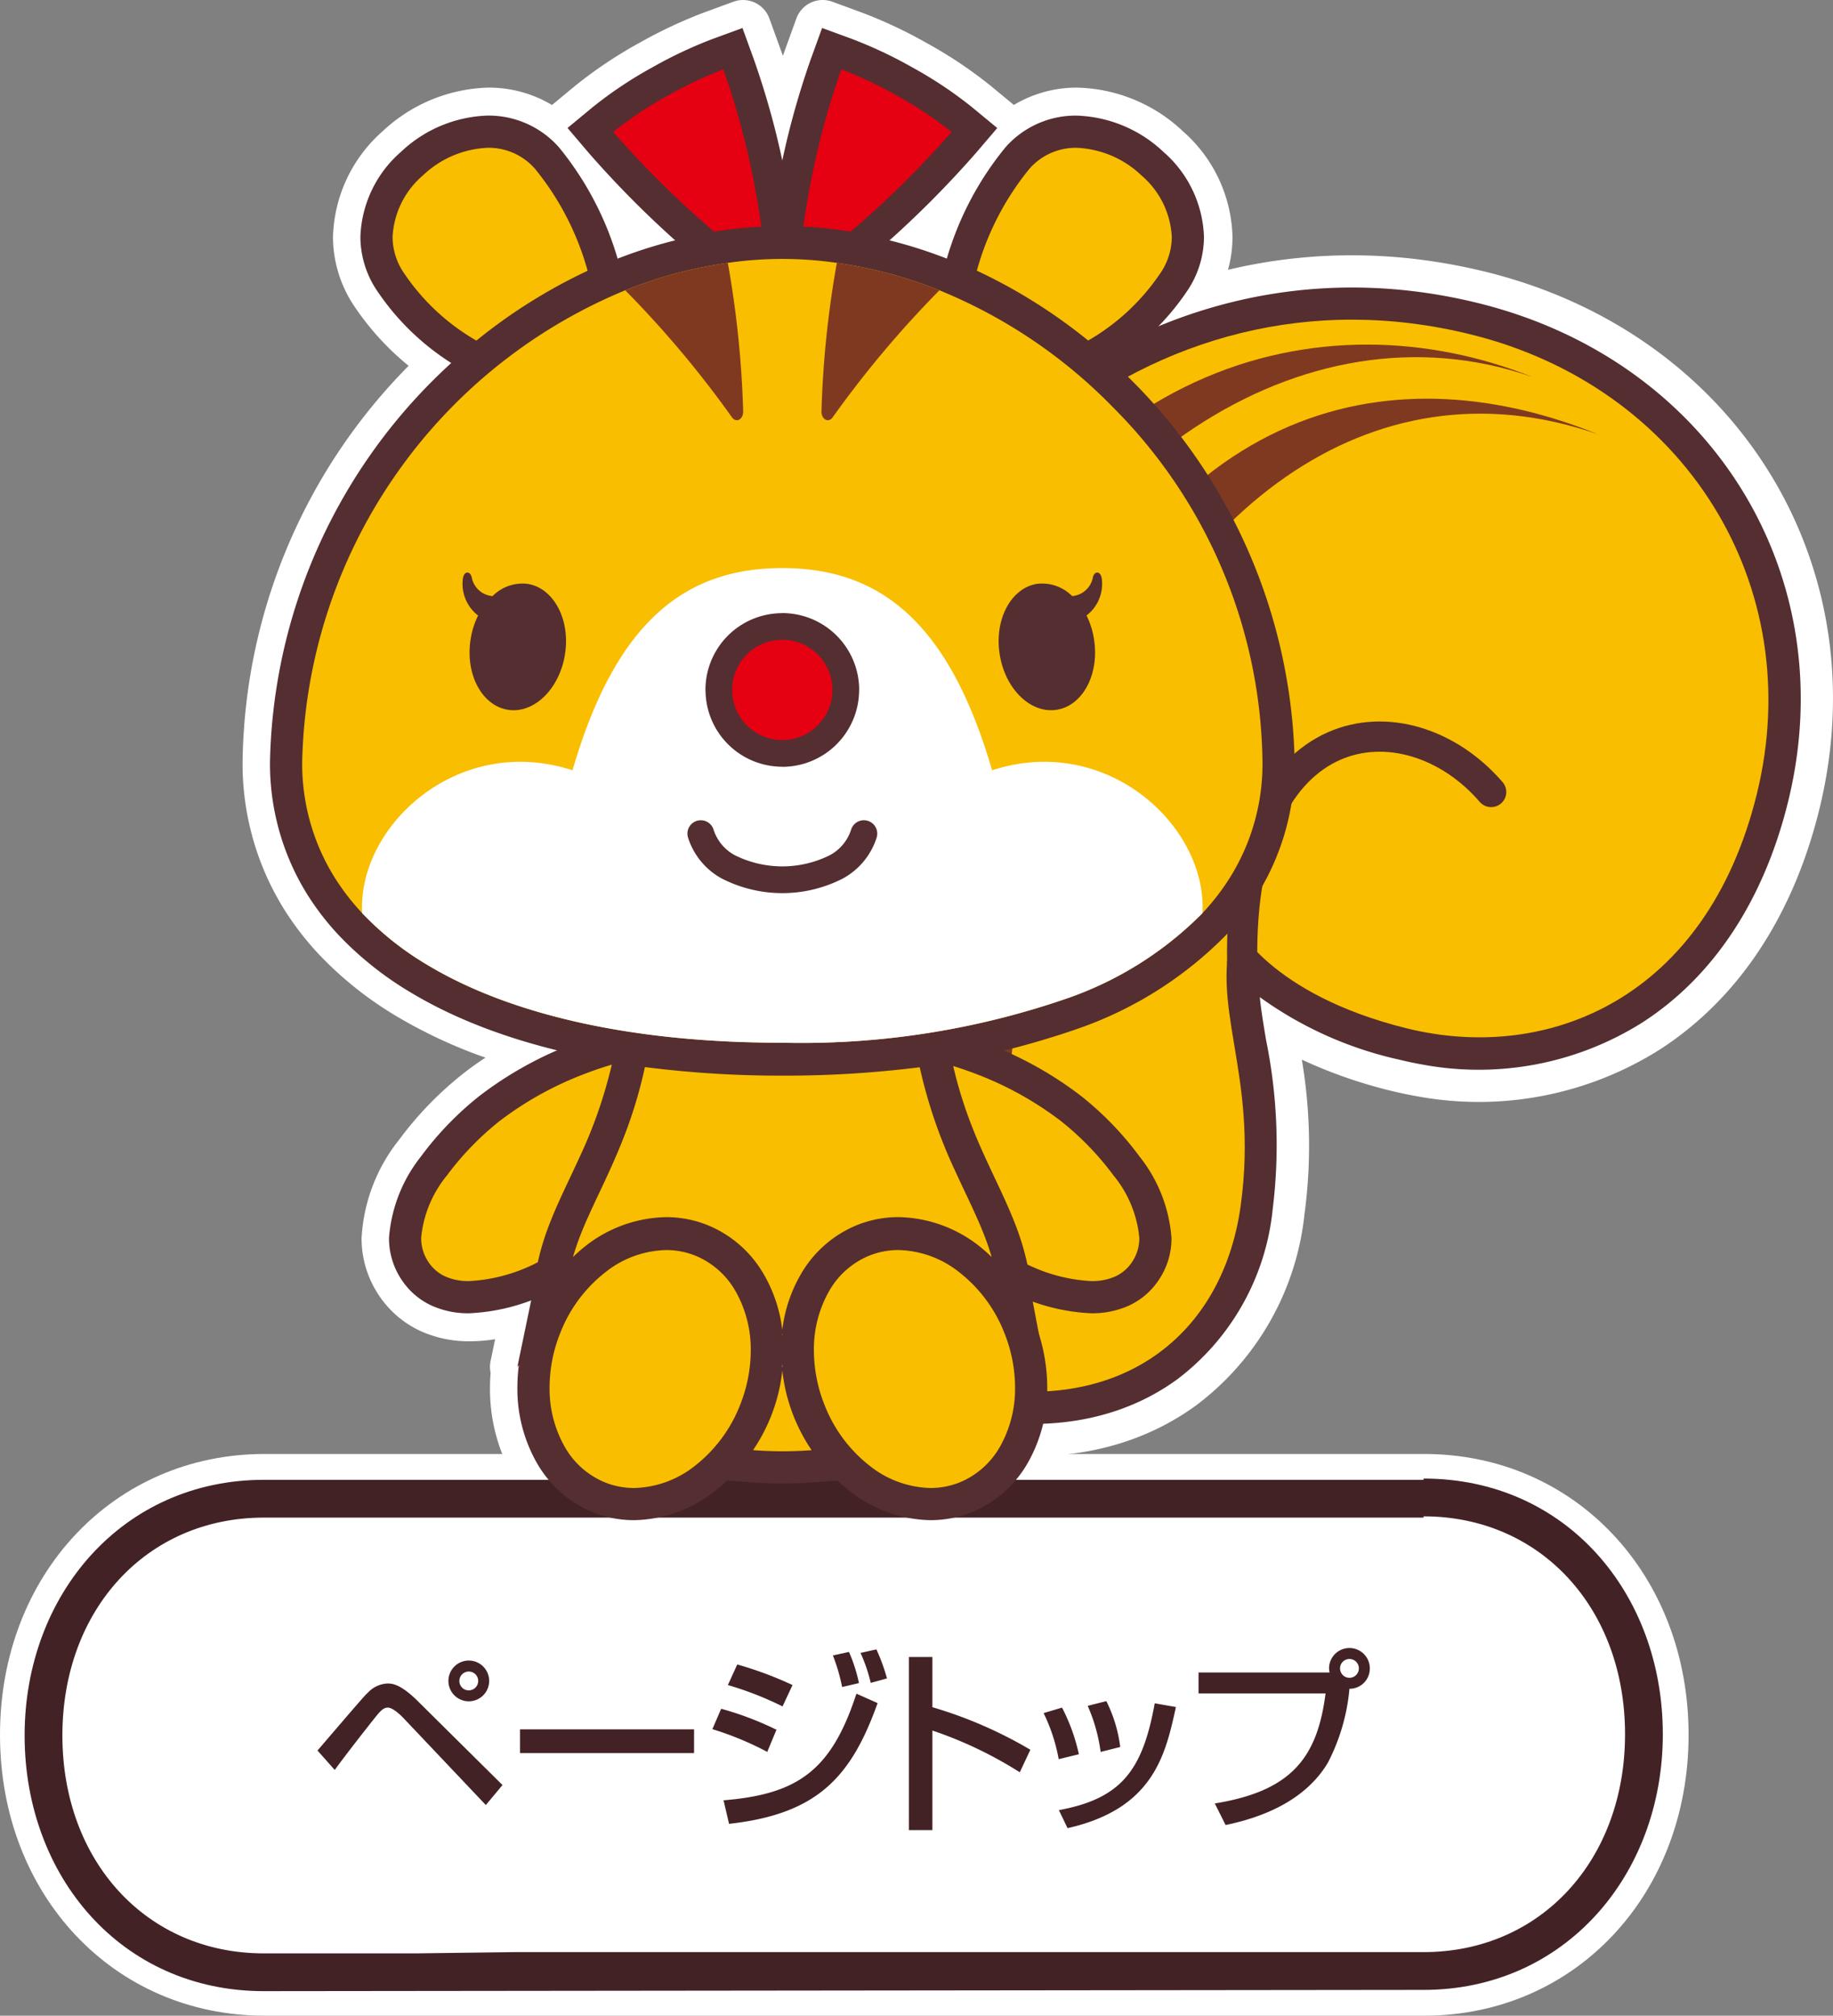 <svg xmlns="http://www.w3.org/2000/svg" width="104.81" height="115.231" viewBox="0 0 104.81 115.231"><rect x="0" y="0" width="104.81" height="115.231" fill="#808080" stroke="none"/><defs><style>.cls-1{fill:#fff;}.cls-2{fill:#552e31;}.cls-3{fill:#f9be00;}.cls-4{fill:none;stroke:#552e31;stroke-linecap:round;stroke-linejoin:round;stroke-width:1.728px;}.cls-5{fill:#803921;}.cls-6{fill:#432225;}.cls-7{fill:#e50012;}</style></defs><title>pagetop_b_2-4</title><g id="レイヤー_2" data-name="レイヤー 2"><g id="レイヤー_3" data-name="レイヤー 3"><path class="cls-1" d="M53.229,88.504a9.264,9.264,0,0,1-5.542-1.964c-.106-.082-.211-.167-.312-.255l-.689.049c-.671.048-1.298.071-1.918.071-.605,0-1.233-.024-1.92-.072l-.689-.049c-.104.09-.207.175-.312.255a9.263,9.263,0,0,1-5.543,1.965,7.9,7.9,0,0,1-2.914-.548A8.147,8.147,0,0,1,29.361,84.46a10.143,10.143,0,0,1-1.344-5.146c0-.266.012-.54.036-.835a1.587,1.587,0,0,1-.003-.665l.261-1.255a9.21,9.21,0,0,1-1.428.117,6.68,6.68,0,0,1-2.843-.586,5.76,5.76,0,0,1-2.387-2.059,5.838,5.838,0,0,1-.978-3.253A9.854,9.854,0,0,1,22.812,65.168,19.922,19.922,0,0,1,26.421,61.425c.413-.329.861-.651,1.338-.962a28.109,28.109,0,0,1-5.064-2.354,20.706,20.706,0,0,1-4.464-3.556,16.879,16.879,0,0,1-2.018-2.624,15.723,15.723,0,0,1-2.342-8.38A32.763,32.763,0,0,1,23.361,20.915l.003-.003a15.568,15.568,0,0,1-3.047-3.321,7.127,7.127,0,0,1-1.277-4.027,8.333,8.333,0,0,1,2.834-6.057,9.181,9.181,0,0,1,6.034-2.498,7.015,7.015,0,0,1,3.654.994l1.338-1.108A25.17,25.17,0,0,1,36.582,2.438,26.708,26.708,0,0,1,40.204.734L41.936.099a1.601,1.601,0,0,1,2.056.955s.727,2.001.773,2.136c.047-.134.772-2.135.772-2.135A1.6,1.6,0,0,1,47.593.098l1.733.637a26.628,26.628,0,0,1,3.631,1.708,25.148,25.148,0,0,1,3.675,2.451L57.972,6a6.985,6.985,0,0,1,3.592-.991,9.102,9.102,0,0,1,6.086,2.506A8.301,8.301,0,0,1,70.474,13.562a7.085,7.085,0,0,1-1.27,4.018,15.625,15.625,0,0,1-3.044,3.326l.01.011a32.741,32.741,0,0,1,9.49,22.631,15.697,15.697,0,0,1-2.341,8.378,16.872,16.872,0,0,1-2.014,2.622,23.554,23.554,0,0,1-8.952,5.714c-.235.09-.477.178-.722.265.442.293.859.595,1.247.904l.086.068a19.967,19.967,0,0,1,3.524,3.682,10.024,10.024,0,0,1,2.127,5.616,5.831,5.831,0,0,1-.957,3.205,5.711,5.711,0,0,1-2.396,2.084,6.701,6.701,0,0,1-2.834.59,8.971,8.971,0,0,1-1.249-.091,11.505,11.505,0,0,1,.333,2.729,10.143,10.143,0,0,1-1.34,5.139,8.155,8.155,0,0,1-4.021,3.499,7.918,7.918,0,0,1-2.918.552Z"/><path class="cls-1" d="M55.367,82.915c-.521-.092-1.049-.204-1.572-.332-10.203-2.516-14.456-15.741-11.103-34.516,3.954-22.139,21.186-36.321,40.084-32.988.724.128,1.46.283,2.187.462,14.318,3.531,22.512,16.748,19.061,30.745-1.503,6.095-4.656,10.837-9.116,13.712a19.377,19.377,0,0,1-13.925,2.665c-.472-.083-.944-.183-1.413-.298a27.428,27.428,0,0,1-5.132-1.788,29.442,29.442,0,0,1,.152,8.834A15.73,15.73,0,0,1,68.406,80.333C64.878,82.905,60.369,83.797,55.367,82.915Z"/><path class="cls-2" d="M55.685,81.103q-.713-.126-1.45-.307c-9.17-2.261-12.899-14.678-9.732-32.406C48.273,27.282,64.589,13.741,82.457,16.891c.686.121,1.381.268,2.066.437,13.299,3.279,20.915,15.539,17.715,28.518-1.389,5.63-4.267,9.989-8.326,12.605a17.545,17.545,0,0,1-12.609,2.4c-.432-.076-.863-.167-1.291-.273a21.552,21.552,0,0,1-7.977-3.575c.075.757.21,1.566.361,2.467a29.982,29.982,0,0,1,.372,9.691,13.933,13.933,0,0,1-5.445,9.685c-3.114,2.27-7.138,3.05-11.636,2.257Z"/><path class="cls-3" d="M70.631,52.802S72.544,56.841,80.452,58.791c8.062,1.988,17.119-1.703,20-13.386,2.946-11.954-4.142-23.276-16.369-26.291C65.784,14.603,49.868,28.816,46.314,48.714c-2.905,16.263.065,28.25,8.362,30.296,8.829,2.177,15.192-2.262,16.268-10.099C71.999,61.226,68.997,57.446,70.631,52.802Z"/><path class="cls-4" d="M71.029,55.007C70.785,40.64,80.46,39.698,85.264,45.277"/><path class="cls-5" d="M91.361,24.826C78.24,20.26,66.791,29.435,61.645,44.231,56.41,59.284,57.383,67.696,58.288,74.706c0,0-6.475-13.055.061-31.149C66.204,21.809,80.472,20.385,91.361,24.826Z"/><path class="cls-5" d="M87.599,21.544c-13.121-4.567-27.378,5.226-32.571,21.055-4.967,15.143-4.042,23.519-3.139,30.529,0,0-6.474-13.055.062-31.149C59.806,20.231,75.876,16.853,87.599,21.544Z"/><path class="cls-1" d="M15.12,115.231C6.5,115.231,0,108.329,0,99.175S6.5,83.12,15.12,83.12H81.432c8.62,0,15.12,6.903,15.12,16.056s-6.5,16.056-15.12,16.056Z"/><path id="パス_7242" data-name="パス 7242" class="cls-1" d="M81.432,84.559H15.12c-8.064,0-13.68,6.552-13.68,14.616s5.544,14.616,13.68,14.616H81.432c8.064,0,13.68-6.552,13.68-14.616S89.496,84.559,81.432,84.559Z"/><g id="グループ_1197" data-name="グループ 1197"><path id="パス_7243" data-name="パス 7243" class="cls-1" d="M15.087,112.677c-7.2,0-12.6-5.76-12.6-13.536s5.4-13.536,12.6-13.536h66.312c7.2,0,12.6,5.832,12.6,13.536s-5.4,13.536-12.6,13.536h-66.312Z"/><path id="パス_7244" data-name="パス 7244" class="cls-6" d="M81.399,86.685c6.696,0,11.52,5.256,11.52,12.456s-4.824,12.456-11.52,12.456h-52.056l-5.544.072h-8.712c-6.696,0-11.52-5.256-11.52-12.456s4.824-12.456,11.52-12.456h66.312m0-2.16h-66.312c-8.064,0-13.68,6.552-13.68,14.616s5.544,14.616,13.68,14.616l66.312-.072c8.064,0,13.68-6.552,13.68-14.616s-5.544-14.616-13.68-14.616Z"/></g><path class="cls-6" d="M18.154,100.073c2.432-2.835,2.701-3.149,2.891-3.317a1.623,1.623,0,0,1,1.109-.515c.236,0,.729,0,1.759,1.031l4.819,4.774-.953,1.143-4.65-4.908c-.101-.112-.627-.661-.952-.661-.246,0-.404.179-.616.426-.314.381-1.86,2.354-2.421,3.138Zm9.816-3.978a1.165,1.165,0,1,1-1.165-1.166A1.164,1.164,0,0,1,27.97,96.095Zm-1.703,0a.531.531,0,0,0,.538.538.538.538,0,0,0,.538-.538.538.538,0,0,0-1.076,0Z"/><path class="cls-6" d="M39.686,98.863v1.356H29.735V98.863Z"/><path class="cls-6" d="M43.871,100.151a17.789,17.789,0,0,0-3.138-1.3l.504-1.166a18.036,18.036,0,0,1,3.16,1.199Zm-2.499,2.768c4.236-.348,6.163-1.692,7.598-6.096l1.211.538c-1.502,4.202-3.418,6.343-8.494,6.903Zm3.373-5.368a18.782,18.782,0,0,0-3.126-1.221l.537-1.177a20.816,20.816,0,0,1,3.16,1.177Zm3.407-1.109a10.493,10.493,0,0,0-.527-1.804l.919-.202a8.954,8.954,0,0,1,.571,1.782Zm1.636-.235a9.176,9.176,0,0,0-.583-1.714l.908-.202a11.114,11.114,0,0,1,.605,1.659Z"/><path class="cls-6" d="M53.313,94.727v2.869a24.679,24.679,0,0,1,5.603,2.432l-.605,1.289a23.086,23.086,0,0,0-4.998-2.387v5.693H51.969V94.727Z"/><path class="cls-6" d="M60.536,100.566a10.078,10.078,0,0,0-.863-2.633l1.053-.314a10.758,10.758,0,0,1,.964,2.667Zm.011,2.914c3.564-.661,4.785-2.264,5.48-6.107l1.211.213c-.594,2.723-1.278,5.816-6.197,6.925Zm2.387-3.328a9.7,9.7,0,0,0-.74-2.634l1.065-.269a8.061,8.061,0,0,1,.795,2.622Z"/><path class="cls-6" d="M69.462,103.098c4.348-.706,5.861-2.578,6.332-6.287H68.532V95.613h7.497a.976.976,0,0,1-.034-.235,1.165,1.165,0,1,1,2.331,0,1.156,1.156,0,0,1-1.165,1.165,11.404,11.404,0,0,1-1.233,4.225c-1.221,2.05-3.507,3.082-5.85,3.563Zm7.161-7.721a.538.538,0,0,0,.538.538.538.538,0,0,0,0-1.076A.538.538,0,0,0,76.623,95.377Z"/><path class="cls-2" d="M61.062,20.898a29.056,29.056,0,0,0-5.985-3.756l-1.459-.679.48-1.537a17.961,17.961,0,0,1,3.394-6.504,5.345,5.345,0,0,1,4.051-1.813,7.564,7.564,0,0,1,4.986,2.079,6.718,6.718,0,0,1,2.313,4.866,5.529,5.529,0,0,1-.994,3.129,14.35,14.35,0,0,1-4.697,4.371l-1.098.645Z"/><path class="cls-2" d="M66.324,15.652a3.681,3.681,0,0,0,.677-2.107,4.937,4.937,0,0,0-1.726-3.508A5.7,5.7,0,0,0,61.555,8.449a3.514,3.514,0,0,0-2.703,1.21,15.879,15.879,0,0,0-2.999,5.814,30.9,30.9,0,0,1,6.366,3.993A12.488,12.488,0,0,0,66.324,15.652Z"/><path class="cls-2" d="M48.342,15.058a23.226,23.226,0,0,0-2.504-.264l-2.016-.1.285-1.998c.089-.623.197-1.285.323-1.981a46.745,46.745,0,0,1,1.947-7.379l.63-1.736,1.734.636A25.064,25.064,0,0,1,52.142,3.839a23.587,23.587,0,0,1,3.438,2.289L57.022,7.319,55.807,8.741a57.709,57.709,0,0,1-5.256,5.275c-.249.219-.491.428-.73.631l-.645.544Z"/><path class="cls-2" d="M49.333,12.637a55.449,55.449,0,0,0,5.075-5.091,21.979,21.979,0,0,0-3.165-2.102A23.206,23.206,0,0,0,48.108,3.964a44.742,44.742,0,0,0-1.867,7.08c-.122.672-.225,1.311-.311,1.913a24.949,24.949,0,0,1,2.703.285C48.865,13.046,49.096,12.845,49.333,12.637Z"/><path class="cls-2" d="M39.639,14.644A57.259,57.259,0,0,1,33.66,8.737L32.451,7.316l1.437-1.189A23.537,23.537,0,0,1,37.326,3.836a25.055,25.055,0,0,1,3.396-1.6l1.732-.636.63,1.735a46.461,46.461,0,0,1,1.948,7.38c.127.693.233,1.354.323,1.976l.291,2.003-2.022.1a23.204,23.204,0,0,0-2.505.264l-.836.133Z"/><path class="cls-2" d="M40.831,13.241a24.981,24.981,0,0,1,2.704-.285c-.087-.602-.19-1.241-.313-1.913A44.398,44.398,0,0,0,41.356,3.964a23.206,23.206,0,0,0-3.135,1.48,21.907,21.907,0,0,0-3.16,2.1A55.504,55.504,0,0,0,40.831,13.241Z"/><path class="cls-2" d="M26.308,21.058a14.358,14.358,0,0,1-4.702-4.37,5.55,5.55,0,0,1-.999-3.133,6.734,6.734,0,0,1,2.319-4.872,7.554,7.554,0,0,1,4.95-2.075,5.363,5.363,0,0,1,4.082,1.81,18.032,18.032,0,0,1,3.398,6.512l.48,1.537-1.459.68a29.052,29.052,0,0,0-5.98,3.755l-.99.8Z"/><path class="cls-2" d="M27.24,19.471a30.906,30.906,0,0,1,6.36-3.992,15.93,15.93,0,0,0-3.001-5.82,3.517,3.517,0,0,0-2.704-1.21A5.708,5.708,0,0,0,24.172,10.037a4.949,4.949,0,0,0-1.726,3.508,3.68,3.68,0,0,0,.679,2.106A12.491,12.491,0,0,0,27.24,19.471Z"/><path class="cls-2" d="M44.705,61.45c-8.757,0-16.095-1.629-21.219-4.713a19.108,19.108,0,0,1-4.121-3.279,15.223,15.223,0,0,1-1.825-2.373,14.139,14.139,0,0,1-2.102-7.538A31.709,31.709,0,0,1,35.064,14.887a26.803,26.803,0,0,1,6.3-1.682,24.231,24.231,0,0,1,3.347-.242,24.699,24.699,0,0,1,3.39.242,26.871,26.871,0,0,1,6.299,1.682A31.716,31.716,0,0,1,74.028,43.547a14.127,14.127,0,0,1-2.103,7.537,15.211,15.211,0,0,1-1.822,2.372A21.975,21.975,0,0,1,61.751,58.766a48.075,48.075,0,0,1-16.997,2.684L44.705,59.61Z"/><path class="cls-2" d="M63.678,23.321a29.342,29.342,0,0,0-9.962-6.727,24.989,24.989,0,0,0-5.867-1.567,21.706,21.706,0,0,0-6.232,0,24.947,24.947,0,0,0-5.867,1.567A29.869,29.869,0,0,0,17.278,43.546,12.266,12.266,0,0,0,19.104,50.117a13.315,13.315,0,0,0,1.604,2.084,17.222,17.222,0,0,0,3.727,2.96c4.691,2.823,11.636,4.453,20.298,4.449a46.527,46.527,0,0,0,16.364-2.563,20.174,20.174,0,0,0,7.661-4.846,13.304,13.304,0,0,0,1.603-2.084,12.252,12.252,0,0,0,1.828-6.57A29.13,29.13,0,0,0,63.678,23.321Z"/><path class="cls-2" d="M62.377,75.076a11.353,11.353,0,0,1-4.389-1.113l-.843-.381-.197-.904a13.191,13.191,0,0,0-.509-1.755c-.349-.943-.777-1.851-1.23-2.811-.524-1.111-1.066-2.261-1.561-3.61a26.4,26.4,0,0,1-.938-3.146l-.726-3.13,3.067.959c.419.131.845.275,1.272.438a20.994,20.994,0,0,1,5.527,3.059l.086.068a18.242,18.242,0,0,1,3.226,3.37,8.484,8.484,0,0,1,1.823,4.658,4.227,4.227,0,0,1-.698,2.349A4.13,4.13,0,0,1,64.552,74.637a5.099,5.099,0,0,1-2.155.439Z"/><path class="cls-2" d="M60.706,64.123l-.002-.002a19.234,19.234,0,0,0-5.038-2.78c-.391-.149-.781-.28-1.165-.4a24.614,24.614,0,0,0,.873,2.928c.893,2.439,1.999,4.284,2.79,6.418a15.018,15.018,0,0,1,.58,1.999,9.427,9.427,0,0,0,3.651.95,3.273,3.273,0,0,0,1.377-.266,2.286,2.286,0,0,0,.972-.849,2.405,2.405,0,0,0,.399-1.364,6.566,6.566,0,0,0-1.473-3.557A16.521,16.521,0,0,0,60.706,64.123Z"/><path class="cls-2" d="M26.824,75.076a5.063,5.063,0,0,1-2.142-.437,4.125,4.125,0,0,1-1.73-1.495,4.257,4.257,0,0,1-.709-2.376,8.513,8.513,0,0,1,1.827-4.655A18.266,18.266,0,0,1,27.38,62.68a20.997,20.997,0,0,1,5.531-3.061c.495-.189,1.018-.364,1.548-.521l3.017-.892-.702,3.066a28.666,28.666,0,0,1-1.955,5.629c-.194.426-.389.84-.582,1.25-.447.946-.869,1.84-1.211,2.77a13.098,13.098,0,0,0-.481,1.644l-.201.887-.827.379c-.053.029-.108.057-.166.083a11.404,11.404,0,0,1-4.502,1.161Z"/><path class="cls-2" d="M34.982,60.863c-.467.138-.943.296-1.421.478a19.27,19.27,0,0,0-5.039,2.78v.002a16.577,16.577,0,0,0-2.967,3.077,6.57,6.57,0,0,0-1.471,3.557,2.405,2.405,0,0,0,.399,1.364,2.29,2.29,0,0,0,.974.849,3.261,3.261,0,0,0,1.376.266,9.548,9.548,0,0,0,3.754-.993c.057-.026.109-.057.165-.083a14.71,14.71,0,0,1,.549-1.873c.523-1.423,1.196-2.719,1.844-4.145A26.751,26.751,0,0,0,34.982,60.863Z"/><path class="cls-2" d="M55.442,73.204a7.43,7.43,0,0,0-.579-.514,5.798,5.798,0,0,0-3.489-1.27,4.497,4.497,0,0,0-1.66.313,4.721,4.721,0,0,0-2.342,2.057,6.406,6.406,0,0,0-.816,2.468l-3.652-.002a6.43,6.43,0,0,0-.811-2.464,4.735,4.735,0,0,0-2.345-2.058,4.496,4.496,0,0,0-1.662-.314,5.792,5.792,0,0,0-3.488,1.27,7.192,7.192,0,0,0-.567.503l-4.448,4.946L30.994,71.344c.103-.35.217-.695.343-1.039.353-.967.792-1.898,1.257-2.884.514-1.09,1.046-2.217,1.535-3.541a24.379,24.379,0,0,0,.949-3.271l.36-1.649,1.674.217a59.529,59.529,0,0,0,7.62.474,59.598,59.598,0,0,0,7.62-.464l1.673-.217.361,1.649a26.626,26.626,0,0,0,1.893,5.536c.196.432.39.842.577,1.24.469.994.912,1.933,1.269,2.908.127.346.242.694.345,1.049l1.351,7.106Z"/><path class="cls-2" d="M32.758,71.865a9.543,9.543,0,0,1,.726-.638,7.662,7.662,0,0,1,4.603-1.646,6.34,6.34,0,0,1,2.337.442,6.576,6.576,0,0,1,3.257,2.84,8.302,8.302,0,0,1,1.05,3.165,8.285,8.285,0,0,1,1.052-3.165,6.573,6.573,0,0,1,3.255-2.84,6.349,6.349,0,0,1,2.338-.442,7.665,7.665,0,0,1,4.603,1.646,9.23,9.23,0,0,1,.726.64c-.091-.314-.193-.622-.306-.93C55.932,69.663,55.281,68.399,54.607,66.921a28.286,28.286,0,0,1-2.017-5.909,61.201,61.201,0,0,1-7.857.48,61.101,61.101,0,0,1-7.857-.489,26.432,26.432,0,0,1-1.021,3.516c-.967,2.617-2.092,4.509-2.79,6.418C32.953,71.244,32.851,71.552,32.758,71.865Z"/><path class="cls-2" d="M36.26,86.904a6.304,6.304,0,0,1-2.32-.437,6.562,6.562,0,0,1-3.234-2.82,8.54,8.54,0,0,1-1.122-4.333,10.205,10.205,0,0,1,.727-3.757,9.966,9.966,0,0,1,3.199-4.298,7.65,7.65,0,0,1,4.571-1.636,6.302,6.302,0,0,1,2.329.438,6.547,6.547,0,0,1,3.233,2.82,8.532,8.532,0,0,1,1.123,4.329,10.218,10.218,0,0,1-.729,3.762,9.975,9.975,0,0,1-3.196,4.295,7.657,7.657,0,0,1-4.573,1.637Z"/><path class="cls-2" d="M39.734,71.772a4.45,4.45,0,0,0-1.646-.31,5.774,5.774,0,0,0-3.464,1.261,8.161,8.161,0,0,0-2.601,3.508,8.426,8.426,0,0,0-.6,3.082,6.731,6.731,0,0,0,.867,3.398,4.698,4.698,0,0,0,2.324,2.043,4.457,4.457,0,0,0,1.648.31,5.778,5.778,0,0,0,3.464-1.261,8.173,8.173,0,0,0,2.599-3.506,8.419,8.419,0,0,0,.601-3.087,6.727,6.727,0,0,0-.868-3.396A4.689,4.689,0,0,0,39.734,71.772Z"/><path class="cls-2" d="M44.733,84.805c-.561,0-1.152-.022-1.806-.069l-3.14-.223L41.522,81.887a8.63,8.63,0,0,0,.842-1.576,8.506,8.506,0,0,0,.538-2.164l3.655-.008a8.755,8.755,0,0,0,.543,2.173,8.633,8.633,0,0,0,.844,1.581l1.72,2.622-3.128.223C45.899,84.783,45.309,84.805,44.733,84.805Z"/><path class="cls-2" d="M44.731,78.356a10.01,10.01,0,0,1-1.674,4.545c.544.039,1.1.065,1.675.065s1.131-.024,1.674-.063a10.054,10.054,0,0,1-1.675-4.547Z"/><path class="cls-2" d="M53.196,86.904a7.657,7.657,0,0,1-4.573-1.637,9.958,9.958,0,0,1-3.195-4.295,10.233,10.233,0,0,1-.73-3.762,8.529,8.529,0,0,1,1.121-4.329A6.545,6.545,0,0,1,49.05,70.062a6.318,6.318,0,0,1,2.326-.439,7.653,7.653,0,0,1,4.578,1.637,9.956,9.956,0,0,1,3.198,4.298,10.192,10.192,0,0,1,.728,3.755,8.544,8.544,0,0,1-1.12,4.33,6.564,6.564,0,0,1-3.231,2.821,6.311,6.311,0,0,1-2.327.439Z"/><path class="cls-2" d="M54.839,72.724a5.773,5.773,0,0,0-3.463-1.261,4.458,4.458,0,0,0-1.648.31A4.688,4.688,0,0,0,47.405,73.814a6.725,6.725,0,0,0-.867,3.396,8.454,8.454,0,0,0,.601,3.087,8.162,8.162,0,0,0,2.599,3.506A5.778,5.778,0,0,0,53.202,85.064a4.452,4.452,0,0,0,1.648-.31,4.705,4.705,0,0,0,2.324-2.043,6.732,6.732,0,0,0,.867-3.398,8.412,8.412,0,0,0-.6-3.08A8.157,8.157,0,0,0,54.839,72.724Z"/><path class="cls-3" d="M58.853,9.66a3.513,3.513,0,0,1,2.703-1.21,5.7,5.7,0,0,1,3.72,1.587,4.937,4.937,0,0,1,1.726,3.508,3.681,3.681,0,0,1-.677,2.107,12.488,12.488,0,0,1-4.104,3.815,30.902,30.902,0,0,0-6.366-3.993A15.878,15.878,0,0,1,58.853,9.66Z"/><path class="cls-7" d="M46.242,11.044a44.747,44.747,0,0,1,1.867-7.08A23.202,23.202,0,0,1,51.244,5.444a21.98,21.98,0,0,1,3.165,2.102,55.453,55.453,0,0,1-5.075,5.091c-.237.208-.468.409-.7.604a24.959,24.959,0,0,0-2.703-.285C46.017,12.355,46.12,11.716,46.242,11.044Z"/><path class="cls-7" d="M35.062,7.544a21.908,21.908,0,0,1,3.16-2.1,23.202,23.202,0,0,1,3.135-1.48,44.398,44.398,0,0,1,1.867,7.08c.123.672.225,1.311.313,1.913a24.991,24.991,0,0,0-2.704.285A55.515,55.515,0,0,1,35.062,7.544Z"/><path class="cls-3" d="M23.126,15.651a3.68,3.68,0,0,1-.679-2.106,4.949,4.949,0,0,1,1.726-3.508A5.708,5.708,0,0,1,27.895,8.449a3.517,3.517,0,0,1,2.704,1.21,15.93,15.93,0,0,1,3.001,5.82,30.908,30.908,0,0,0-6.36,3.992A12.491,12.491,0,0,1,23.126,15.651Z"/><path class="cls-3" d="M24.436,55.161a17.222,17.222,0,0,1-3.727-2.96,13.314,13.314,0,0,1-1.604-2.084,12.266,12.266,0,0,1-1.826-6.57A29.869,29.869,0,0,1,35.75,16.595a24.946,24.946,0,0,1,5.867-1.567,21.705,21.705,0,0,1,6.232,0,24.987,24.987,0,0,1,5.867,1.567,29.342,29.342,0,0,1,9.962,6.727,29.13,29.13,0,0,1,8.51,20.225,12.252,12.252,0,0,1-1.828,6.57,13.307,13.307,0,0,1-1.603,2.084,20.175,20.175,0,0,1-7.661,4.846,46.527,46.527,0,0,1-16.364,2.563C36.071,59.613,29.127,57.983,24.436,55.161Z"/><path class="cls-3" d="M60.707,64.123a16.519,16.519,0,0,1,2.965,3.077,6.566,6.566,0,0,1,1.473,3.557,2.405,2.405,0,0,1-.399,1.364,2.286,2.286,0,0,1-.972.849,3.273,3.273,0,0,1-1.377.266,9.426,9.426,0,0,1-3.651-.95,15.022,15.022,0,0,0-.58-1.999c-.791-2.134-1.897-3.98-2.79-6.418a24.626,24.626,0,0,1-.873-2.928c.384.12.774.251,1.165.4a19.234,19.234,0,0,1,5.038,2.78Z"/><path class="cls-3" d="M28.522,64.121a19.27,19.27,0,0,1,5.039-2.78c.478-.182.954-.34,1.421-.478a26.748,26.748,0,0,1-1.838,5.279c-.648,1.426-1.321,2.722-1.844,4.145a14.716,14.716,0,0,0-.549,1.873c-.057.026-.109.057-.165.083a9.547,9.547,0,0,1-3.754.993,3.26,3.26,0,0,1-1.376-.266,2.29,2.29,0,0,1-.974-.849,2.405,2.405,0,0,1-.399-1.364,6.57,6.57,0,0,1,1.471-3.557,16.576,16.576,0,0,1,2.967-3.077Z"/><path class="cls-3" d="M33.065,70.936c.698-1.909,1.823-3.801,2.79-6.418a26.438,26.438,0,0,0,1.021-3.516,61.103,61.103,0,0,0,7.857.489,61.201,61.201,0,0,0,7.857-.48,28.286,28.286,0,0,0,2.017,5.909c.674,1.478,1.325,2.742,1.792,4.015.113.308.215.616.306.93a9.23,9.23,0,0,0-.726-.64,7.665,7.665,0,0,0-4.603-1.646,6.349,6.349,0,0,0-2.338.442,6.572,6.572,0,0,0-3.255,2.84,8.285,8.285,0,0,0-1.052,3.165,8.303,8.303,0,0,0-1.05-3.165A6.576,6.576,0,0,0,40.425,70.023a6.341,6.341,0,0,0-2.337-.442,7.661,7.661,0,0,0-4.603,1.646,9.544,9.544,0,0,0-.726.638C32.852,71.552,32.954,71.244,33.065,70.936Z"/><path class="cls-3" d="M39.727,83.803a5.778,5.778,0,0,1-3.464,1.261,4.458,4.458,0,0,1-1.648-.31A4.698,4.698,0,0,1,32.291,82.711a6.731,6.731,0,0,1-.867-3.398,8.426,8.426,0,0,1,.6-3.082,8.161,8.161,0,0,1,2.601-3.508A5.774,5.774,0,0,1,38.089,71.463a4.45,4.45,0,0,1,1.646.31,4.689,4.689,0,0,1,2.324,2.042,6.727,6.727,0,0,1,.868,3.396,8.42,8.42,0,0,1-.601,3.087A8.173,8.173,0,0,1,39.727,83.803Z"/><path class="cls-3" d="M44.734,82.966c-.575,0-1.131-.026-1.675-.065a10.011,10.011,0,0,0,1.674-4.545,10.054,10.054,0,0,0,1.675,4.547C45.864,82.941,45.309,82.966,44.734,82.966Z"/><path class="cls-3" d="M57.174,82.711a4.705,4.705,0,0,1-2.324,2.043,4.452,4.452,0,0,1-1.648.31,5.778,5.778,0,0,1-3.464-1.261,8.162,8.162,0,0,1-2.599-3.506,8.454,8.454,0,0,1-.601-3.087,6.725,6.725,0,0,1,.867-3.396,4.688,4.688,0,0,1,2.323-2.042,4.458,4.458,0,0,1,1.648-.31,5.773,5.773,0,0,1,3.463,1.261,8.157,8.157,0,0,1,2.602,3.51,8.412,8.412,0,0,1,.6,3.08A6.732,6.732,0,0,1,57.174,82.711Z"/><path class="cls-2" d="M30.165,33.377a2.414,2.414,0,0,0-2.001.701,1.319,1.319,0,0,1-1.193-1.08c-.091-.386-.486-.373-.514.177a2.278,2.278,0,0,0,.88,2.012,4.658,4.658,0,0,0-.429,1.372c-.311,1.991.653,3.787,2.14,4.018,1.489.232,2.949-1.193,3.258-3.179C32.62,35.415,31.657,33.613,30.165,33.377Z"/><path class="cls-2" d="M60.417,40.576c1.489-.23,2.451-2.027,2.14-4.018a4.671,4.671,0,0,0-.429-1.373,2.268,2.268,0,0,0,.88-2.011c-.028-.55-.423-.563-.515-.177a1.315,1.315,0,0,1-1.189,1.08,2.419,2.419,0,0,0-2.004-.701c-1.491.236-2.452,2.038-2.14,4.02C57.468,39.384,58.928,40.808,60.417,40.576Z"/><path class="cls-5" d="M35.75,16.595a59.19,59.19,0,0,1,6.092,7.247c.25.36.642.144.653-.303a57.731,57.731,0,0,0-.878-8.511A24.946,24.946,0,0,0,35.75,16.595Z"/><path class="cls-5" d="M46.97,23.539c.01.447.405.663.653.303a59.404,59.404,0,0,1,6.094-7.247,24.987,24.987,0,0,0-5.867-1.567A57.557,57.557,0,0,0,46.97,23.539Z"/><path class="cls-1" d="M56.727,44.036c-2.448-8.411-6.366-11.561-11.994-11.561s-9.549,3.15-11.997,11.561c-6.549-2.137-12.297,3.182-12.028,8.165a17.222,17.222,0,0,0,3.727,2.96c4.691,2.823,11.636,4.453,20.298,4.449a46.527,46.527,0,0,0,16.364-2.563,20.175,20.175,0,0,0,7.661-4.846C69.027,47.218,63.28,41.898,56.727,44.036Z"/><path class="cls-2" d="M40.339,39.466v.039h.003a4.388,4.388,0,0,0,4.347,4.326v.002l.032.002.008.002H44.74v-.002l.016.002a4.398,4.398,0,0,0,4.368-4.367h.002l.002-.021v-.016h0v-.016a4.398,4.398,0,0,0-4.386-4.368l-.034.002v-.001l-.005.001-.041.001v.002a4.385,4.385,0,0,0-4.325,4.379l.002.034Z"/><path class="cls-7" d="M41.867,39.444v-.011A2.856,2.856,0,0,1,44.714,36.578l.016-.002v.002h.011a2.866,2.866,0,0,1,2.857,2.848V39.442a2.871,2.871,0,0,1-2.849,2.865h-.019a2.861,2.861,0,0,1-2.863-2.847v-.016Z"/><path class="cls-2" d="M48.203,50.217a4.067,4.067,0,0,0,1.927-2.345A.764.764,0,0,0,48.663,47.44a2.538,2.538,0,0,1-1.228,1.457,6.092,6.092,0,0,1-5.404,0A2.541,2.541,0,0,1,40.804,47.44a.764.764,0,0,0-1.466.433,4.064,4.064,0,0,0,1.925,2.345,7.592,7.592,0,0,0,6.94,0Z"/></g></g></svg>